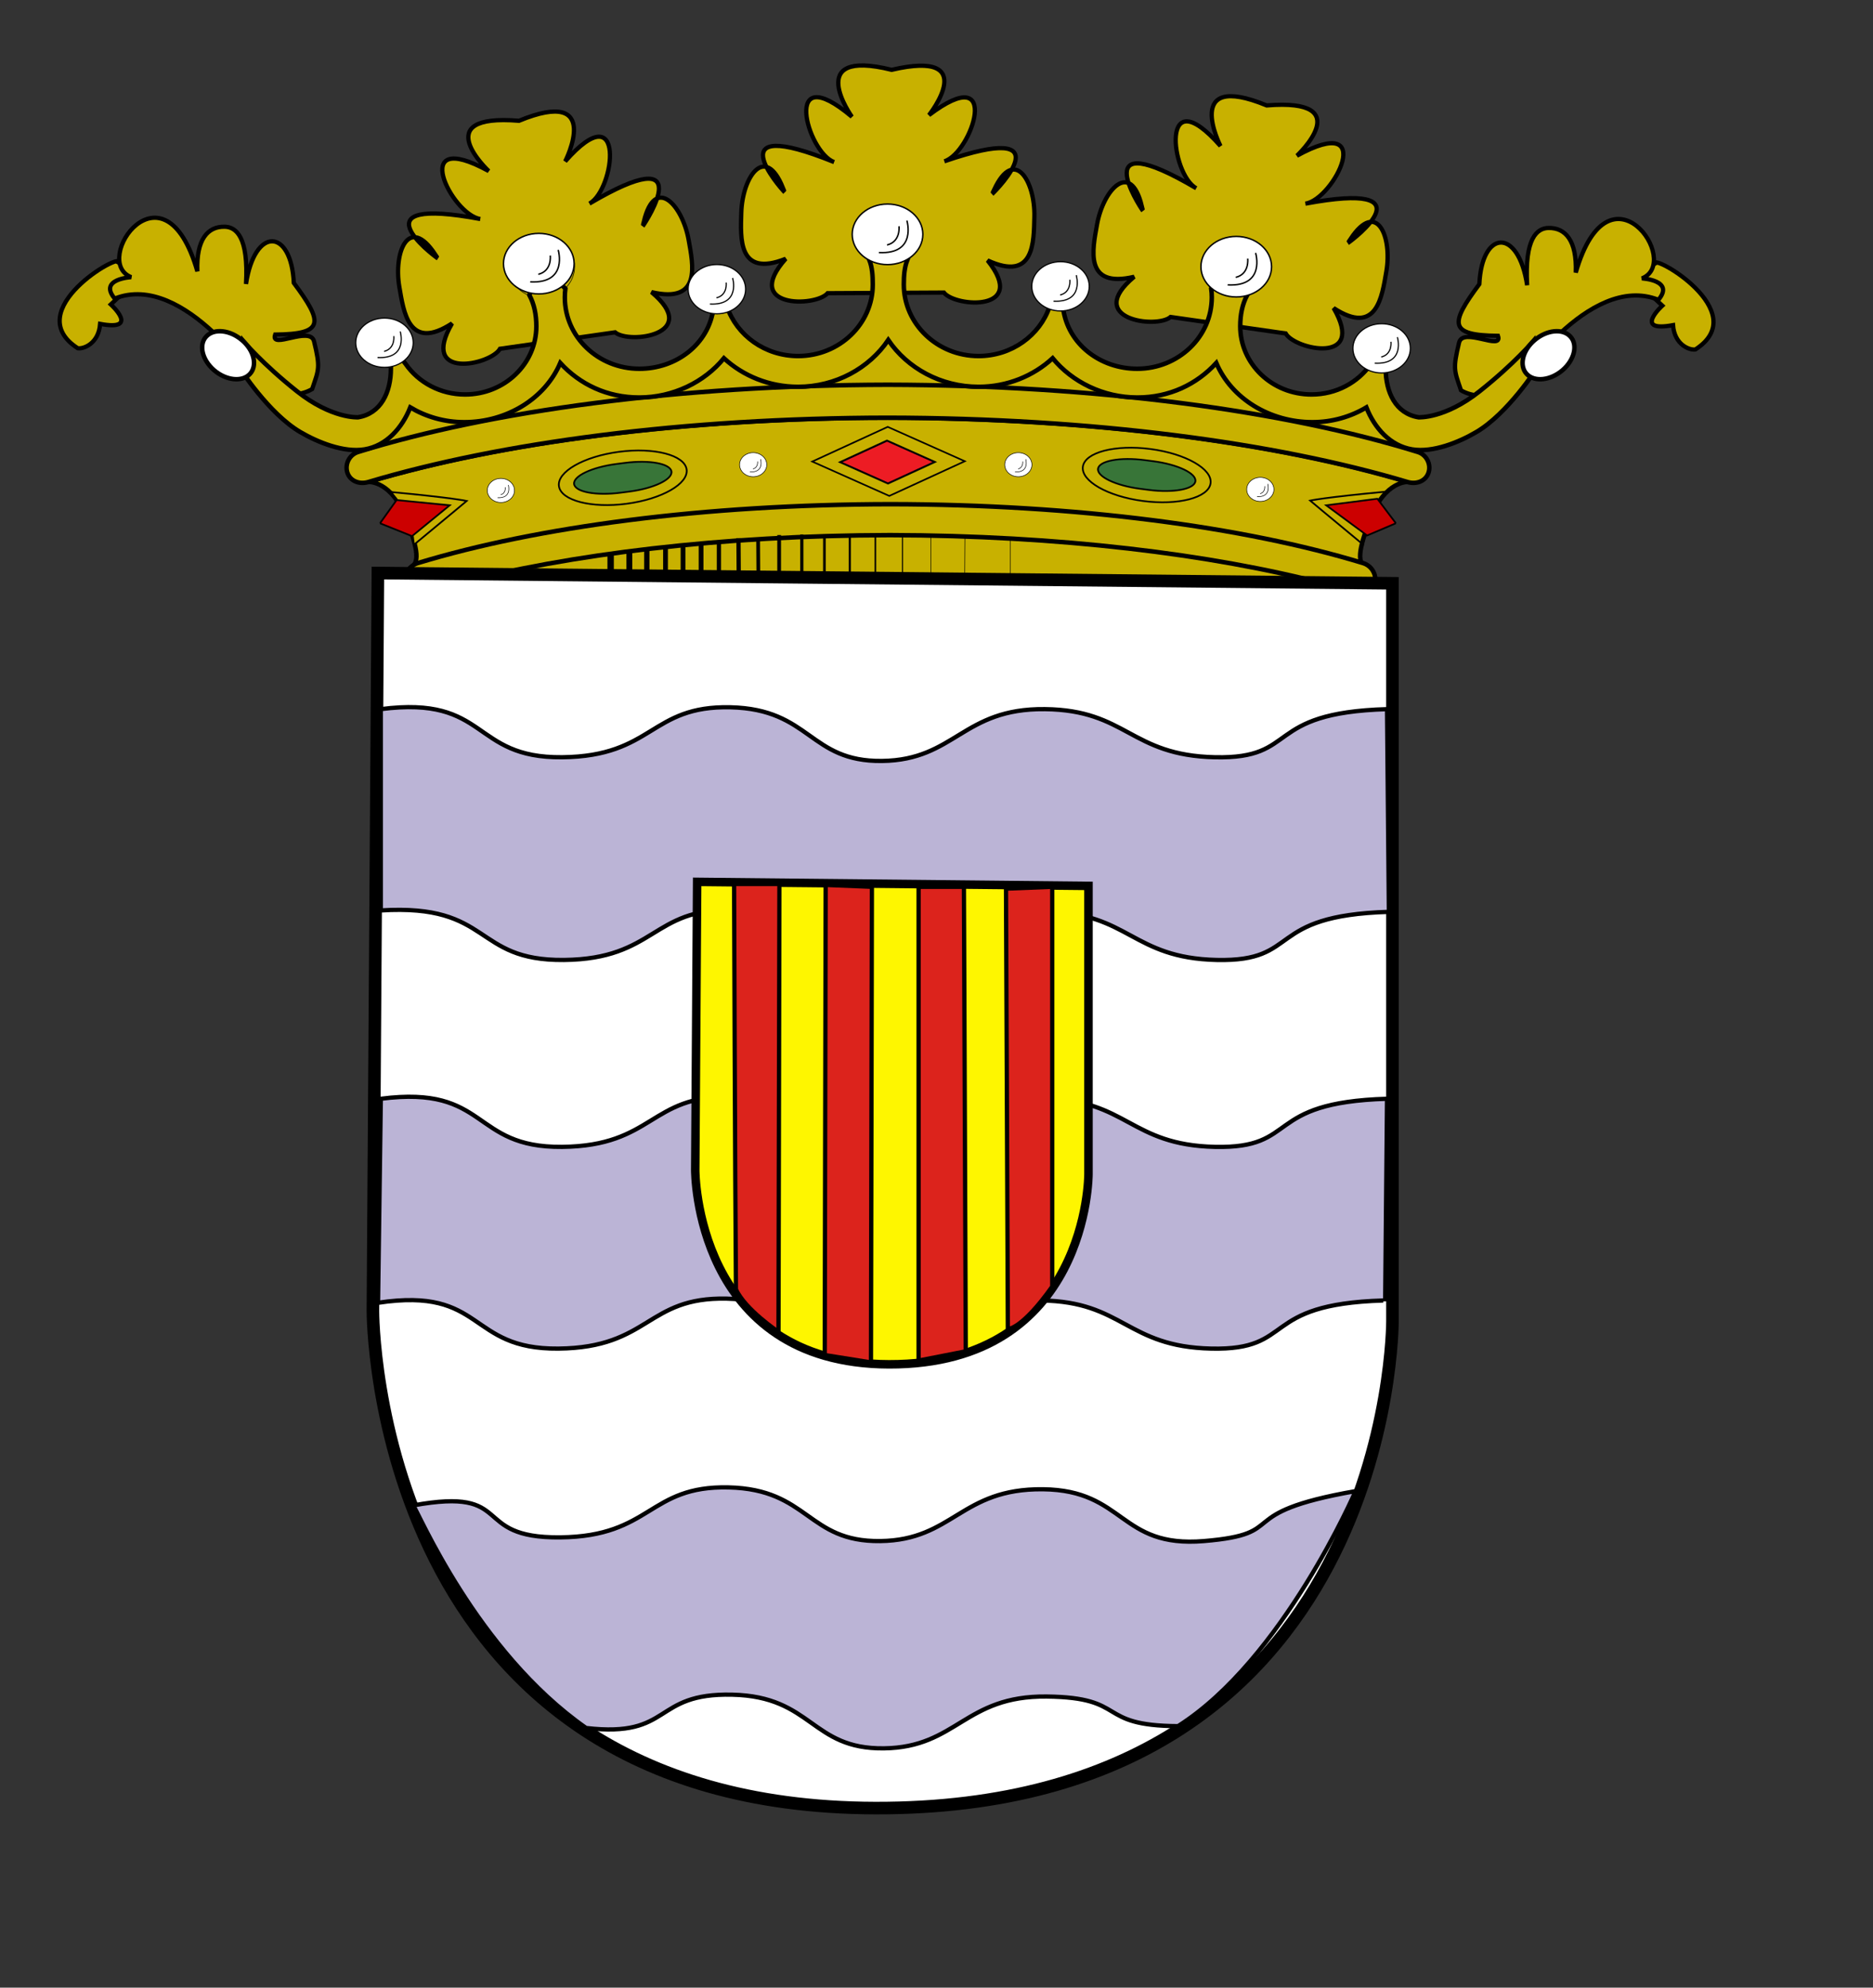 <?xml version="1.0" encoding="UTF-8" standalone="no"?>
<!-- Created with Inkscape (http://www.inkscape.org/) -->
<svg
   xmlns:dc="http://purl.org/dc/elements/1.1/"
   xmlns:cc="http://web.resource.org/cc/"
   xmlns:rdf="http://www.w3.org/1999/02/22-rdf-syntax-ns#"
   xmlns:svg="http://www.w3.org/2000/svg"
   xmlns="http://www.w3.org/2000/svg"
   xmlns:xlink="http://www.w3.org/1999/xlink"
   xmlns:sodipodi="http://inkscape.sourceforge.net/DTD/sodipodi-0.dtd"
   xmlns:inkscape="http://www.inkscape.org/namespaces/inkscape"
   id="svg2"
   sodipodi:version="0.32"
   inkscape:version="0.43"
   width="330pt"
   height="350pt"
   sodipodi:docbase="F:\BLOG\WIKI\escudos\Buenos"
   sodipodi:docname="Escudo de Paracuellos.svg"
   version="1.0">
  <rect width="100%" height="100%" fill="#333333" stroke="none"/>
  <defs
     id="defs5">
    <linearGradient
       id="linearGradient2893">
      <stop
         style="stop-color:white;stop-opacity:0.314"
         offset="0"
         id="stop2895" />
      <stop
         style="stop-color:white;stop-opacity:0.251"
         offset="0.19"
         id="stop2897" />
      <stop
         style="stop-color:#6b6b6b;stop-opacity:0.125"
         offset="0.6"
         id="stop2901" />
      <stop
         style="stop-color:black;stop-opacity:0.125"
         offset="1"
         id="stop2899" />
    </linearGradient>
    <radialGradient
       cx="221.445"
       cy="226.331"
       r="300"
       fx="221.445"
       fy="226.331"
       id="radialGradient3163"
       xlink:href="#linearGradient2893"
       gradientUnits="userSpaceOnUse"
       gradientTransform="matrix(1.353,0,0,1.349,-77.629,-85.747)" />
  </defs>
  <sodipodi:namedview
     inkscape:window-height="578"
     inkscape:window-width="841"
     inkscape:pageshadow="2"
     inkscape:pageopacity="0.0"
     borderopacity="1.0"
     bordercolor="#666666"
     pagecolor="#ffffff"
     id="base"
     inkscape:zoom="0.19343314"
     inkscape:cx="-985.39206"
     inkscape:cy="-20.016252"
     inkscape:window-x="-4"
     inkscape:window-y="-4"
     inkscape:current-layer="svg2"
     showgrid="false"
     showguides="true"
     inkscape:guide-bbox="true" />
  <g
     id="layer4"
     transform="translate(-26.329,530.51)" />
  <g
     id="g7273"
     transform="translate(920.215,-201.62)">
    <g
       transform="translate(178.495,81.466)"
       id="g7207">
      <g
         id="g3533"
         transform="translate(99.614,-105.097)">
        <path
           sodipodi:nodetypes="cscc"
           id="path3465"
           d="M -1170.465,286.901 C -1169.437,284.159 -1193.884,298.096 -1180.061,307.007 C -1178.69,307.235 -1175.149,305.921 -1174.806,301.295 C -1165.325,303.065 -1172.293,296.725 -1172.293,296.725 L -1164.982,289.871 L -1170.465,286.901 z "
           style="fill:#c8b100;fill-opacity:1;fill-rule:evenodd;stroke:#000000;stroke-width:1px;stroke-linecap:butt;stroke-linejoin:miter;stroke-opacity:1" />
        <path
           style="fill:#c8b100;fill-opacity:1;fill-rule:evenodd;stroke:#000000;stroke-width:1px;stroke-linecap:butt;stroke-linejoin:miter;stroke-opacity:1"
           d="M -1137.337,316.146 C -1137.337,316.146 -1130.254,319.687 -1124.999,316.602 C -1123.4,311.919 -1123.057,311.576 -1124.542,305.407 C -1125.447,301.649 -1134.938,307.464 -1133.681,303.808 C -1122.086,303.7 -1122.358,301.004 -1129.305,291.675 C -1129.895,278.879 -1138.472,278.342 -1140.535,291.927 C -1139.907,280.876 -1142.85,278.534 -1145.554,278.485 C -1149.519,278.414 -1152.244,281.429 -1151.959,288.957 C -1159.814,261.768 -1177.091,286.558 -1167.495,290.328 C -1167.495,290.328 -1175.263,290.728 -1171.379,295.354 C -1154.929,288.786 -1137.337,316.146 -1137.337,316.146 z "
           id="path3463"
           sodipodi:nodetypes="ccscccscscc" />
      </g>
      <path
         sodipodi:nodetypes="ccscccccccccscc"
         d="M -954.223,198.177 C -950.902,201.025 -933.781,198.7 -945.665,188.739 C -933.808,191.533 -935.908,182.269 -936.933,176.502 C -938.388,168.313 -944.806,161.225 -947.453,172.127 C -946.675,171.845 -947.738,173.287 -947.738,173.287 C -946.675,171.845 -934.44,152.771 -960.237,167.95 C -954.249,164.698 -951.585,141.747 -965.939,158.04 C -965.939,158.04 -956.86,140.311 -976.792,148.513 C -998.474,146.736 -983.902,160.315 -983.902,160.315 C -1002.945,149.883 -992.627,170.555 -985.889,171.575 C -1015.313,166.084 -997.315,179.854 -995.825,180.848 C -995.825,180.848 -997.315,179.854 -996.487,179.854 C -1002.688,170.504 -1006.31,179.354 -1004.89,187.55 C -1003.89,193.32 -1002.711,202.746 -992.513,196.082 C -1000.296,209.495 -983.406,205.852 -981.253,202.043 L -954.223,198.177 z "
         style="fill:#c8b100;fill-opacity:1;fill-rule:evenodd;stroke:#000000;stroke-width:1;stroke-linecap:butt;stroke-linejoin:miter;stroke-miterlimit:4;stroke-dasharray:none;stroke-opacity:1"
         id="path3328" />
      <path
         sodipodi:nodetypes="ccscccccccccscc"
         d="M -823.713,194.574 C -827.034,197.422 -844.155,195.097 -832.271,185.135 C -844.128,187.93 -842.028,178.665 -841.003,172.899 C -839.548,164.709 -833.13,157.621 -830.483,168.524 C -831.261,168.242 -830.198,169.683 -830.198,169.683 C -831.261,168.242 -843.495,149.167 -817.699,164.347 C -823.687,161.094 -826.351,138.144 -811.997,154.436 C -811.997,154.436 -821.076,136.708 -801.144,144.909 C -779.462,143.133 -794.034,156.711 -794.034,156.711 C -774.991,146.279 -785.309,166.952 -792.046,167.971 C -762.623,162.481 -780.621,176.251 -782.111,177.244 C -782.111,177.244 -780.621,176.251 -781.449,176.251 C -775.248,166.901 -771.626,175.751 -773.046,183.946 C -774.046,189.717 -775.225,199.143 -785.423,192.479 C -777.64,205.891 -794.53,202.248 -796.683,198.44 L -823.713,194.574 z "
         style="fill:#c8b100;fill-opacity:1;fill-rule:evenodd;stroke:#000000;stroke-width:1;stroke-linecap:butt;stroke-linejoin:miter;stroke-miterlimit:4;stroke-dasharray:none;stroke-opacity:1"
         id="path3408" />
      <path
         sodipodi:nodetypes="ccscccccccccscc"
         d="M -904.279,188.991 C -907.146,192.296 -924.423,192.51 -914.13,180.911 C -925.449,185.416 -924.731,175.944 -924.565,170.089 C -924.328,161.775 -919.02,153.821 -914.801,164.217 C -915.612,164.053 -914.349,165.322 -914.349,165.322 C -915.612,164.053 -930.515,146.981 -902.769,158.208 C -909.17,155.87 -915.175,133.56 -898.584,147.568 C -898.584,147.568 -910.168,131.365 -889.248,136.55 C -868.061,131.609 -880.481,147.18 -880.481,147.18 C -863.177,134.065 -870.347,156.029 -876.862,158.026 C -848.564,148.275 -864.345,164.538 -865.673,165.74 C -865.673,165.74 -864.345,164.538 -865.164,164.66 C -860.403,154.501 -855.521,162.723 -855.722,171.038 C -855.864,176.893 -855.646,186.39 -866.712,181.295 C -857.044,193.42 -874.286,192.297 -876.974,188.846 L -904.279,188.991 z "
         style="fill:#c8b100;fill-opacity:1;fill-rule:evenodd;stroke:#000000;stroke-width:1;stroke-linecap:butt;stroke-linejoin:miter;stroke-miterlimit:4;stroke-dasharray:none;stroke-opacity:1"
         id="path3410" />
      <path
         id="path831"
         style="font-size:12px;fill:none;stroke:#000000;stroke-width:0.138"
         d="M -979.188,182.698 C -979.188,178.596 -975.72,175.279 -971.449,175.279 C -967.197,175.279 -963.714,178.596 -963.714,182.698 C -963.714,186.785 -967.183,190.102 -971.449,190.102 C -975.72,190.102 -979.188,186.785 -979.188,182.698 z " />
      <path
         id="path1488"
         style="font-size:12px;fill:none;stroke:#000000;stroke-width:1.623"
         d="M -964.837,263.897 L -964.977,252.257 M -960.224,264.464 L -960.224,251.406" />
      <path
         id="path1489"
         style="font-size:12px;fill:none;stroke:#000000;stroke-width:1.714"
         d="M -969.449,262.903 L -969.449,252.682" />
      <path
         id="path1490"
         style="font-size:12px;fill:none;stroke:#000000;stroke-width:1.841"
         d="M -973.673,262.074 L -973.673,253.562" />
      <path
         id="path1491"
         style="font-size:12px;fill:none;stroke:#000000;stroke-width:1.96"
         d="M -978.286,260.939 L -978.286,254.273" />
      <path
         id="path1492"
         style="font-size:12px;fill:none;stroke:#000000;stroke-width:2.08"
         d="M -983.027,260.372 L -983.027,255.408" />
      <path
         id="path1493"
         style="font-size:12px;fill:none;stroke:#000000;stroke-width:2.452"
         d="M -988.045,259.238 L -988.045,256.826" />
      <path
         style="fill:#c8b100;fill-opacity:1;fill-rule:evenodd;stroke:#000000;stroke-width:1.005;stroke-linecap:butt;stroke-linejoin:miter;stroke-miterlimit:4;stroke-dasharray:none;stroke-opacity:1"
         d="M -1013.632,226.186 L -1024.789,218.802 L -1012.031,221.215 L -1003.948,213.766 L -986.165,216.071 L -968.445,202.672 L -946.595,209.502 L -928.329,200.063 L -910.064,206.768 L -890.435,199.498 L -871.414,208.549 L -853.85,200.063 L -841.146,210.246 L -812.426,203.845 L -795.648,216.159 L -776.377,213.151 L -766.254,222.692 L -752.616,220.481 L -769.793,227.948 L -1013.632,226.186 z "
         id="path10436"
         sodipodi:nodetypes="cccccccccccccccccccc" />
      <path
         id="path834"
         style="font-size:12px;fill:#c8b100"
         d="M -890.405,239.139 C -934.71,239.226 -974.476,244.84 -1002.466,253.552 C -1000.14,252.437 -1000.349,249.541 -1003.242,242.01 C -1006.736,232.897 -1012.182,233.297 -1012.182,233.297 C -981.237,224.058 -938.161,218.278 -890.218,218.216 C -842.256,218.278 -798.835,224.058 -767.887,233.297 C -767.887,233.297 -773.336,232.897 -776.83,242.01 C -779.72,249.541 -779.935,252.437 -777.606,253.552 C -805.593,244.84 -846.103,239.226 -890.405,239.139" />
      <path
         style="fill:#c8b100;fill-opacity:1;fill-rule:evenodd;stroke:#000000;stroke-width:0.406;stroke-linecap:butt;stroke-linejoin:miter;stroke-miterlimit:4;stroke-dasharray:none;stroke-opacity:1"
         d="M -790.934,237.683 C -790.934,237.683 -787.49,236.924 -773.157,235.592 C -776.716,239.867 -778.034,242.79 -778.529,247.979 C -787.434,240.624 -790.934,237.683 -790.934,237.683 z "
         id="path9561"
         sodipodi:nodetypes="cccc" />
      <path
         id="path835"
         style="font-size:12px;fill:none;stroke:#000000;stroke-width:1.055;stroke-linejoin:round"
         d="M -890.405,239.139 C -934.71,239.226 -974.476,244.84 -1002.466,253.552 C -1000.14,252.437 -1000.349,249.541 -1003.242,242.01 C -1006.736,232.897 -1012.182,233.297 -1012.182,233.297 C -981.237,224.058 -938.161,218.278 -890.218,218.216 C -842.256,218.278 -798.835,224.058 -767.887,233.297 C -767.887,233.297 -773.336,232.897 -776.83,242.01 C -779.72,249.541 -779.935,252.437 -777.606,253.552 C -805.593,244.84 -846.103,239.226 -890.405,239.139 z " />
      <path
         id="path836"
         style="font-size:12px;fill:#c8b100"
         d="M -890.218,218.227 C -938.161,218.303 -981.237,224.069 -1012.182,233.323 C -1014.245,233.947 -1016.427,233.13 -1017.096,231.157 C -1017.764,229.181 -1016.654,226.914 -1014.59,226.274 C -983.512,216.639 -939.325,210.59 -890.207,210.488 C -841.077,210.579 -796.722,216.639 -765.64,226.274 C -763.577,226.914 -762.466,229.181 -763.135,231.157 C -763.807,233.13 -765.989,233.947 -768.048,233.323 C -798.997,224.069 -842.256,218.303 -890.218,218.227" />
      <path
         id="path837"
         style="font-size:12px;fill:none;stroke:#000000;stroke-width:1.055"
         d="M -890.218,218.227 C -938.161,218.303 -981.237,224.069 -1012.182,233.323 C -1014.245,233.947 -1016.427,233.13 -1017.096,231.157 C -1017.764,229.181 -1016.654,226.914 -1014.59,226.274 C -983.512,216.639 -939.325,210.59 -890.207,210.488 C -841.077,210.579 -796.722,216.639 -765.64,226.274 C -763.577,226.914 -762.466,229.181 -763.135,231.157 C -763.807,233.13 -765.989,233.947 -768.048,233.323 C -798.997,224.069 -842.256,218.303 -890.218,218.227 z " />
      <path
         style="fill:#c8b100;fill-opacity:1;fill-rule:evenodd;stroke:#000000;stroke-width:0.406;stroke-linecap:butt;stroke-linejoin:miter;stroke-miterlimit:4;stroke-dasharray:none;stroke-opacity:1"
         d="M -989.071,237.765 C -989.071,237.765 -992.515,237.007 -1006.848,235.674 C -1003.289,239.949 -1001.971,242.873 -1001.476,248.061 C -992.571,240.706 -989.071,237.765 -989.071,237.765 z "
         id="path6940"
         sodipodi:nodetypes="cccc" />
      <path
         id="path869"
         style="font-size:12px;fill:#cc0000;fill-opacity:1;stroke:#000000;stroke-width:0.406;stroke-miterlimit:4;stroke-dasharray:none"
         d="M -1009.439,243.009 L -1005.542,237.557 L -993.067,238.791 L -1001.919,246.031 L -1009.439,243.009"
         sodipodi:nodetypes="ccccc" />
      <path
         id="path877"
         style="font-size:12px;fill:#cc0000;fill-opacity:1;stroke:#000000;stroke-width:0.406;stroke-miterlimit:4;stroke-dasharray:none"
         d="M -770.795,243.009 L -775.144,237.254 L -787.164,238.791 L -777.552,245.879 L -770.795,243.009" />
      <path
         id="path878"
         style="font-size:12px;fill:#c8b100;fill-opacity:1;stroke:#000000;stroke-width:1.055"
         d="M -997.337,259.242 C -969.656,251.387 -932.018,246.518 -890.207,246.442 C -848.399,246.518 -810.575,251.387 -782.894,259.242" />
      <g
         id="g5325"
         transform="matrix(-1,0,0,1,-1880.493,-104.808)">
        <path
           sodipodi:nodetypes="cscc"
           id="path5327"
           d="M -1170.465,286.901 C -1169.437,284.159 -1193.884,298.096 -1180.061,307.007 C -1178.69,307.235 -1175.149,305.921 -1174.806,301.295 C -1165.325,303.065 -1172.293,296.725 -1172.293,296.725 L -1164.982,289.871 L -1170.465,286.901 z "
           style="fill:#c8b100;fill-opacity:1;fill-rule:evenodd;stroke:#000000;stroke-width:1px;stroke-linecap:butt;stroke-linejoin:miter;stroke-opacity:1" />
        <path
           style="fill:#c8b100;fill-opacity:1;fill-rule:evenodd;stroke:#000000;stroke-width:1px;stroke-linecap:butt;stroke-linejoin:miter;stroke-opacity:1"
           d="M -1137.337,316.146 C -1137.337,316.146 -1130.254,319.687 -1124.999,316.602 C -1123.4,311.919 -1123.057,311.576 -1124.542,305.407 C -1125.447,301.649 -1134.938,307.464 -1133.681,303.808 C -1122.086,303.7 -1122.358,301.004 -1129.305,291.675 C -1129.895,278.879 -1138.472,278.342 -1140.535,291.927 C -1139.907,280.876 -1142.85,278.534 -1145.554,278.485 C -1149.519,278.414 -1152.244,281.429 -1151.959,288.957 C -1159.814,261.768 -1177.091,286.558 -1167.495,290.328 C -1167.495,290.328 -1175.263,290.728 -1171.379,295.354 C -1154.929,288.786 -1137.337,316.146 -1137.337,316.146 z "
           id="path5329"
           sodipodi:nodetypes="ccscccscscc" />
      </g>
      <path
         id="path911"
         style="font-size:12px;fill:#c8b100;fill-opacity:1;stroke:#000000;stroke-width:1.055"
         d="M -889.948,180.274 L -885.53,181.096 C -886.242,182.901 -886.389,184.874 -886.389,186.952 C -886.389,196.213 -878.518,203.748 -868.827,203.748 C -861.048,203.748 -854.424,198.88 -852.148,192.155 C -851.893,192.333 -850.473,186.08 -849.74,186.157 C -849.125,186.222 -849.19,192.653 -848.964,192.536 C -847.839,201.005 -840.182,206.735 -831.563,206.735 C -821.886,206.735 -814.04,199.24 -814.04,189.961 C -814.04,189.27 -814.079,188.58 -814.173,187.911 L -808.673,182.404 L -805.719,189.423 C -806.894,191.628 -807.361,194.102 -807.361,196.755 C -807.361,205.609 -799.867,212.77 -790.615,212.77 C -784.795,212.77 -779.684,209.939 -776.682,205.645 L -773.163,201.122 L -773.188,206.67 C -773.188,212.243 -770.859,217.242 -765.478,218.125 C -765.478,218.125 -759.299,218.51 -751.115,212.014 C -742.923,205.518 -738.412,200.137 -738.412,200.137 L -737.707,206.644 C -737.707,206.644 -744.505,217.268 -751.906,221.598 C -755.949,223.982 -762.092,226.478 -766.977,225.671 C -772.146,224.825 -775.827,220.636 -777.725,215.807 C -781.409,217.998 -785.758,219.277 -790.417,219.277 C -800.427,219.277 -809.424,213.729 -812.983,205.376 C -817.588,210.397 -824,213.485 -831.52,213.485 C -839.514,213.485 -846.836,209.849 -851.426,204.261 C -855.937,208.413 -862.069,210.975 -868.827,210.975 C -877.676,210.975 -885.57,206.593 -890.045,199.981 C -894.513,206.593 -902.399,210.975 -911.235,210.975 C -917.989,210.975 -924.135,208.413 -928.65,204.261 C -933.222,209.849 -940.558,213.485 -948.549,213.485 C -956.072,213.485 -962.485,210.397 -967.093,205.376 C -970.648,213.729 -979.641,219.277 -989.655,219.277 C -994.317,219.277 -998.649,217.998 -1002.33,215.807 C -1004.245,220.636 -1007.926,224.825 -1013.081,225.671 C -1017.966,226.478 -1024.108,223.982 -1028.163,221.598 C -1035.568,217.268 -1042.358,206.644 -1042.358,206.644 L -1041.646,200.137 C -1041.646,200.137 -1037.131,205.518 -1028.954,212.014 C -1020.762,218.521 -1014.59,218.125 -1014.59,218.125 C -1009.209,217.242 -1006.884,212.243 -1006.884,206.67 L -1006.909,201.122 L -1003.39,205.645 C -1000.392,209.939 -995.263,212.77 -989.454,212.77 C -980.205,212.77 -972.711,205.609 -972.711,196.755 C -972.711,194.102 -973.182,191.628 -974.357,189.423 L -971.403,182.404 L -965.896,187.911 C -965.978,188.58 -966.029,189.27 -966.029,189.961 C -966.029,199.24 -958.193,206.735 -948.509,206.735 C -939.875,206.735 -932.233,201.005 -931.108,192.536 C -930.868,192.653 -930.932,186.222 -930.321,186.157 C -929.595,186.08 -928.165,192.333 -927.924,192.155 C -925.634,198.88 -919.02,203.748 -911.217,203.748 C -901.529,203.748 -893.683,196.213 -893.683,186.952 C -893.683,184.874 -893.805,182.901 -894.527,181.096 L -889.948,180.274" />
      <path
         style="fill:#ffffff;stroke:#010101;stroke-width:0.341"
         d="M -881.915,175.172 C -881.915,179.097 -885.631,182.281 -890.212,182.281 C -894.793,182.281 -898.511,179.097 -898.511,175.172 C -898.511,171.247 -894.793,168.063 -890.212,168.063 C -885.631,168.065 -881.915,171.248 -881.915,175.172 z M -887.523,173.269 C -887.523,173.269 -887.056,176.875 -890.329,177.674 M -885.667,171.942 C -885.667,171.942 -883.246,179.905 -892.229,179.453"
         id="path6829" />
      <path
         id="path942"
         style="font-size:12px;fill:#cc0000"
         d="M -729.821,199.149 C -731.643,197.201 -735.418,197.612 -738.239,200.046 C -741.065,202.466 -741.884,206.03 -740.062,207.963 C -738.239,209.91 -734.465,209.489 -731.643,207.069 C -728.818,204.62 -727.999,201.071 -729.821,199.149" />
      <path
         id="path943"
         style="font-size:12px;fill:#ffffff;fill-opacity:1;stroke:#000000;stroke-width:1.055"
         d="M -729.821,199.149 C -731.643,197.201 -735.418,197.612 -738.239,200.046 C -741.065,202.466 -741.884,206.03 -740.062,207.963 C -738.239,209.91 -734.465,209.489 -731.643,207.069 C -728.818,204.62 -727.999,201.071 -729.821,199.149 z " />
      <path
         id="path946"
         style="font-size:12px;fill:#cc0000"
         d="M -1050.251,199.149 C -1048.418,197.201 -1044.655,197.612 -1041.829,200.046 C -1038.993,202.466 -1038.192,206.03 -1040.01,207.963 C -1041.829,209.91 -1045.607,209.489 -1048.429,207.069 C -1051.254,204.62 -1052.07,201.071 -1050.251,199.149" />
      <path
         id="path947"
         style="font-size:12px;fill:#ffffff;fill-opacity:1;stroke:#000000;stroke-width:1.055"
         d="M -1050.251,199.149 C -1048.418,197.201 -1044.655,197.612 -1041.829,200.046 C -1038.993,202.466 -1038.192,206.03 -1040.01,207.963 C -1041.829,209.91 -1045.607,209.489 -1048.429,207.069 C -1051.254,204.62 -1052.07,201.071 -1050.251,199.149 z " />
      <path
         style="fill:#ffffff;stroke:#010101;stroke-width:0.341"
         d="M -799.993,182.77 C -799.993,186.695 -803.709,189.879 -808.29,189.879 C -812.871,189.879 -816.589,186.695 -816.589,182.77 C -816.589,178.845 -812.871,175.661 -808.29,175.661 C -803.709,175.662 -799.993,178.846 -799.993,182.77 z M -805.601,180.867 C -805.601,180.867 -805.134,184.472 -808.407,185.272 M -803.745,179.54 C -803.745,179.54 -801.324,187.503 -810.307,187.05"
         id="path6827" />
      <path
         style="fill:#ffffff;stroke:#010101;stroke-width:0.341"
         d="M -963.834,182.054 C -963.834,185.979 -967.549,189.163 -972.131,189.163 C -976.712,189.163 -980.43,185.979 -980.43,182.054 C -980.43,178.129 -976.712,174.945 -972.131,174.945 C -967.549,174.947 -963.834,178.13 -963.834,182.054 z M -969.442,180.151 C -969.442,180.151 -968.975,183.757 -972.248,184.556 M -967.586,178.824 C -967.586,178.824 -965.165,186.787 -974.148,186.335"
         id="path6831" />
      <path
         style="fill:#ffffff;stroke:#010101;stroke-width:0.277"
         d="M -767.388,201.941 C -767.388,205.133 -770.41,207.723 -774.137,207.723 C -777.863,207.723 -780.888,205.133 -780.888,201.941 C -780.888,198.748 -777.863,196.158 -774.137,196.158 C -770.41,196.159 -767.388,198.749 -767.388,201.941 z M -771.949,200.393 C -771.949,200.393 -771.57,203.325 -774.232,203.976 M -770.44,199.313 C -770.44,199.313 -768.471,205.791 -775.778,205.422"
         id="path6833" />
      <path
         style="fill:#ffffff;stroke:#010101;stroke-width:0.277"
         d="M -842.825,187.383 C -842.825,190.575 -845.847,193.165 -849.574,193.165 C -853.3,193.165 -856.325,190.575 -856.325,187.383 C -856.325,184.19 -853.3,181.6 -849.574,181.6 C -845.847,181.601 -842.825,184.191 -842.825,187.383 z M -847.387,185.835 C -847.387,185.835 -847.007,188.767 -849.669,189.418 M -845.877,184.755 C -845.877,184.755 -843.908,191.233 -851.215,190.864"
         id="path6835" />
      <path
         style="fill:#ffffff;stroke:#010101;stroke-width:0.277"
         d="M -923.556,188.049 C -923.556,191.242 -926.578,193.831 -930.305,193.831 C -934.031,193.831 -937.056,191.242 -937.056,188.049 C -937.056,184.856 -934.031,182.267 -930.305,182.267 C -926.578,182.268 -923.556,184.857 -923.556,188.049 z M -928.117,186.501 C -928.117,186.501 -927.738,189.434 -930.4,190.084 M -926.608,185.421 C -926.608,185.421 -924.639,191.899 -931.946,191.531"
         id="path6837" />
      <path
         style="fill:#ffffff;stroke:#010101;stroke-width:0.277"
         d="M -1001.64,200.617 C -1001.64,203.81 -1004.662,206.4 -1008.389,206.4 C -1012.115,206.4 -1015.139,203.81 -1015.139,200.617 C -1015.139,197.425 -1012.115,194.835 -1008.389,194.835 C -1004.662,194.836 -1001.64,197.426 -1001.64,200.617 z M -1006.201,199.069 C -1006.201,199.069 -1005.822,202.002 -1008.484,202.653 M -1004.692,197.99 C -1004.692,197.99 -1002.723,204.467 -1010.029,204.099"
         id="path6839" />
      <path
         id="path6857"
         d="M -953.313,226.235 L -953.313,226.235 C -961.594,227.325 -967.905,230.941 -967.405,234.308 L -967.405,234.308 C -966.905,237.676 -959.787,239.52 -951.506,238.429 L -951.506,238.429 C -943.222,237.338 -936.915,233.724 -937.411,230.356 L -937.411,230.356 C -937.909,226.991 -945.028,225.143 -953.313,226.235 z "
         style="fill:#c8b100;fill-opacity:1;stroke:#010101;stroke-width:0.402" />
      <path
         id="path6859"
         d="M -951.911,228.834 L -953.921,229.093 C -959.683,229.839 -964.128,231.952 -963.846,233.813 L -963.846,233.813 C -963.566,235.674 -958.667,236.579 -952.905,235.833 L -950.892,235.573 C -945.13,234.828 -940.685,232.714 -940.967,230.853 L -940.967,230.853 C -941.25,228.992 -946.149,228.087 -951.911,228.834 z "
         style="fill:#387538;fill-opacity:1;stroke:#010101;stroke-width:0.402" />
      <path
         id="path6869"
         d="M -828.422,225.581 L -828.422,225.581 C -820.141,226.671 -813.83,230.287 -814.33,233.654 L -814.33,233.654 C -814.83,237.022 -821.948,238.866 -830.229,237.775 L -830.229,237.775 C -838.513,236.684 -844.82,233.07 -844.324,229.702 L -844.324,229.702 C -843.826,226.337 -836.708,224.489 -828.422,225.581 z "
         style="fill:#c8b100;fill-opacity:1;stroke:#010101;stroke-width:0.402" />
      <path
         id="path6871"
         d="M -829.824,228.18 L -827.814,228.439 C -822.052,229.185 -817.607,231.298 -817.89,233.159 L -817.89,233.159 C -818.169,235.02 -823.068,235.925 -828.83,235.179 L -830.843,234.919 C -836.605,234.174 -841.05,232.06 -840.768,230.199 L -840.768,230.199 C -840.485,228.338 -835.586,227.433 -829.824,228.18 z "
         style="fill:#387538;fill-opacity:1;stroke:#010101;stroke-width:0.402" />
      <polygon
         id="polygon6936"
         points="255.138,368.051 266.721,374.49 255.138,380.929 243.557,374.49 255.138,368.051 "
         style="fill:#c8b100;fill-opacity:1;stroke:#010101;stroke-width:0.291;stroke-miterlimit:4;stroke-dasharray:none"
         transform="matrix(1.547,-3.358214e-3,2.839799e-2,1.259,-1295.316,-242.144)" />
      <polygon
         id="polygon6938"
         points="255.138,371.107 261.223,374.49 255.138,377.872 249.054,374.49 255.138,371.107 "
         style="fill:#ed1c24;fill-opacity:1;stroke:#010101;stroke-width:0.291;stroke-miterlimit:4;stroke-dasharray:none"
         transform="matrix(1.826,-3.964615e-3,3.352588e-2,1.487,-1368.663,-327.216)" />
      <path
         style="fill:#ffffff;stroke:#010101;stroke-width:0.133"
         d="M -977.848,235.305 C -977.848,236.868 -979.278,238.135 -981.042,238.135 C -982.805,238.135 -984.236,236.868 -984.236,235.305 C -984.236,233.743 -982.805,232.476 -981.042,232.476 C -979.278,232.477 -977.848,233.744 -977.848,235.305 z M -980.006,234.548 C -980.006,234.548 -979.827,235.983 -981.087,236.301 M -979.292,234.02 C -979.292,234.02 -978.36,237.189 -981.818,237.009"
         id="path3320" />
      <path
         style="fill:#ffffff;stroke:#010101;stroke-width:0.133"
         d="M -918.582,229.258 C -918.582,230.82 -920.013,232.087 -921.776,232.087 C -923.54,232.087 -924.971,230.82 -924.971,229.258 C -924.971,227.696 -923.54,226.429 -921.776,226.429 C -920.013,226.429 -918.582,227.696 -918.582,229.258 z M -920.741,228.501 C -920.741,228.501 -920.562,229.936 -921.822,230.254 M -920.027,227.972 C -920.027,227.972 -919.095,231.142 -922.553,230.962"
         id="path3322" />
      <path
         style="fill:#ffffff;stroke:#010101;stroke-width:0.133"
         d="M -856.293,229.258 C -856.293,230.82 -857.724,232.087 -859.487,232.087 C -861.251,232.087 -862.682,230.82 -862.682,229.258 C -862.682,227.696 -861.251,226.429 -859.487,226.429 C -857.724,226.429 -856.293,227.696 -856.293,229.258 z M -858.452,228.501 C -858.452,228.501 -858.273,229.936 -859.533,230.254 M -857.738,227.972 C -857.738,227.972 -856.806,231.142 -860.264,230.962"
         id="path3324" />
      <path
         style="fill:#ffffff;stroke:#010101;stroke-width:0.133"
         d="M -799.447,235.059 C -799.447,236.621 -800.878,237.888 -802.641,237.888 C -804.405,237.888 -805.836,236.621 -805.836,235.059 C -805.836,233.497 -804.405,232.23 -802.641,232.23 C -800.878,232.23 -799.447,233.497 -799.447,235.059 z M -801.606,234.302 C -801.606,234.302 -801.426,235.737 -802.686,236.055 M -800.892,233.773 C -800.892,233.773 -799.96,236.943 -803.418,236.763"
         id="path3326" />
      <path
         id="path838"
         style="font-size:12px;fill:#c8b100"
         d="M -889.526,274.893 C -933.306,274.827 -972.526,269.588 -1000.512,261.068 C -1002.561,260.44 -1003.632,258.543 -1003.514,256.581 C -1003.55,254.674 -1002.493,252.944 -1000.512,252.341 C -972.526,243.832 -933.306,238.593 -889.526,238.528 C -845.752,238.593 -806.561,243.832 -778.571,252.341 C -776.591,252.944 -775.552,254.674 -775.588,256.581 C -775.48,258.543 -776.537,260.44 -778.571,261.068 C -806.561,269.588 -845.752,274.827 -889.526,274.893" />
      <path
         id="path840"
         style="font-size:12px;fill:#c8b100;fill-opacity:1"
         d="M -889.633,269.087 C -929.144,269.036 -964.855,264.425 -992.04,257.326 C -964.855,250.216 -929.144,245.871 -889.633,245.794 C -850.13,245.871 -814.228,250.216 -787.043,257.326 C -814.228,264.425 -850.13,269.036 -889.633,269.087" />
      <path
         id="path1477"
         style="font-size:12px;fill:none;stroke:#000000;stroke-width:0.253"
         d="M -886.701,269.328 L -886.701,245.631" />
      <path
         id="path1478"
         style="font-size:12px;fill:none;stroke:#000000;stroke-width:0.372"
         d="M -893.069,269.328 L -893.069,245.631" />
      <path
         id="path1479"
         style="font-size:12px;fill:none;stroke:#000000;stroke-width:0.499"
         d="M -899.08,269.328 L -899.08,245.631" />
      <path
         id="path1480"
         style="font-size:12px;fill:none;stroke:#000000;stroke-width:0.625"
         d="M -905.039,269.328 L -905.039,245.631" />
      <path
         id="path1481"
         style="font-size:12px;fill:none;stroke:#000000;stroke-width:0.752"
         d="M -910.349,269.328 L -910.349,245.631" />
      <path
         id="path1482"
         style="font-size:12px;fill:none;stroke:#000000;stroke-width:0.878"
         d="M -920.477,268.05 L -920.617,246.482 M -915.676,268.334 L -915.676,245.773" />
      <path
         id="path1483"
         style="font-size:12px;fill:none;stroke:#000000;stroke-width:0.998"
         d="M -929.826,267.081 L -929.826,247.209 M -925.089,267.648 L -925.23,246.5" />
      <path
         id="path1484"
         style="font-size:12px;fill:none;stroke:#000000;stroke-width:1.124"
         d="M -942.37,265.946 L -942.37,248.486 M -938.254,266.229 L -938.254,247.919 M -934.014,266.797 L -934.014,247.776" />
      <path
         id="path1485"
         style="font-size:12px;fill:none;stroke:#000000;stroke-width:1.251"
         d="M -946.766,265.803 L -946.766,248.913" />
      <path
         id="path1486"
         style="font-size:12px;fill:none;stroke:#000000;stroke-width:1.377"
         d="M -950.866,264.952 L -950.866,249.197" />
      <path
         id="path1487"
         style="font-size:12px;fill:none;stroke:#000000;stroke-width:1.504"
         d="M -955.262,264.525 L -955.262,249.905" />
      <path
         id="path1494"
         style="font-size:12px;fill:none;stroke:#000000;stroke-width:0.126"
         d="M -861.365,268.05 L -861.365,246.341 M -872.153,268.761 L -872.013,245.773 M -880.016,269.044 L -880.016,245.631" />
      <path
         id="path839"
         style="font-size:12px;fill:none;stroke:#000000;stroke-width:1.055"
         d="M -889.526,274.893 C -933.306,274.827 -972.526,269.588 -1000.512,261.068 C -1002.561,260.44 -1003.632,258.543 -1003.514,256.581 C -1003.55,254.674 -1002.493,252.944 -1000.512,252.341 C -972.526,243.832 -933.306,238.593 -889.526,238.528 C -845.752,238.593 -806.561,243.832 -778.571,252.341 C -776.591,252.944 -775.552,254.674 -775.588,256.581 C -775.48,258.543 -776.537,260.44 -778.571,261.068 C -806.561,269.588 -845.752,274.827 -889.526,274.893 z " />
      <path
         id="path859"
         style="font-size:12px;fill:none;stroke:#000000;stroke-width:1.055;stroke-linejoin:round"
         d="M -889.633,269.087 C -929.144,269.036 -964.855,264.425 -992.04,257.326 C -964.855,250.216 -929.144,245.871 -889.633,245.794 C -850.13,245.871 -814.228,250.216 -787.043,257.326 C -814.228,264.425 -850.13,269.036 -889.633,269.087 z " />
    </g>
    <g
       transform="translate(-537.896,151.746)"
       id="g3052">
      <path
         style="fill:#ffffff;fill-opacity:1;fill-rule:evenodd;stroke:#000000;stroke-width:2.956;stroke-linecap:butt;stroke-linejoin:miter;stroke-miterlimit:4;stroke-dasharray:none;stroke-opacity:1"
         d="M -55.206,360.082 L -55.206,186.822 L -293.548,184.416 L -294.717,357.676 C -294.717,357.676 -295.079,474.094 -176.714,474.385 C -54.946,474.682 -55.206,360.082 -55.206,360.082 z "
         id="path1835"
         sodipodi:nodetypes="ccccsc" />
      <path
         id="path2147"
         style="fill:#bbb4d6;fill-opacity:1;fill-rule:evenodd;stroke:#000000;stroke-width:1px;stroke-linecap:butt;stroke-linejoin:miter;stroke-opacity:1"
         d="M -56.486,216.368 C -85.815,217.237 -76.908,228.1 -96.895,227.665 C -116.882,227.231 -117.534,216.586 -136.869,216.368 C -156.205,216.151 -157.943,228.317 -175.106,228.534 C -192.269,228.752 -191.834,216.368 -210.735,215.934 C -229.636,215.499 -228.767,227.448 -250.275,227.665 C -271.783,227.883 -267.438,213.109 -292.857,216.368 L -292.857,263.629 C -266.569,262.008 -271.349,275.477 -249.841,275.26 C -228.333,275.043 -229.202,263.094 -210.301,263.528 C -191.4,263.963 -191.834,276.346 -174.671,276.129 C -157.508,275.912 -155.77,263.746 -136.435,263.963 C -117.099,264.18 -116.448,274.826 -96.46,275.26 C -76.473,275.695 -85.38,264.832 -56.051,263.963 L -56.486,216.368 z M -105.585,455.145 C -125.135,455.059 -117.099,448.411 -136.435,448.193 C -155.77,447.976 -157.508,460.142 -174.671,460.36 C -191.834,460.577 -191.4,448.193 -210.301,447.759 C -229.202,447.324 -224.197,457.95 -244.627,455.58 C -270.526,437.499 -284.167,404.509 -285.253,403.323 C -260.921,398.877 -272.218,411.043 -250.71,410.826 C -229.202,410.609 -230.071,398.66 -211.17,399.094 C -192.269,399.529 -192.703,411.912 -175.54,411.695 C -158.377,411.478 -156.639,399.311 -137.304,399.529 C -117.968,399.746 -119.425,413.355 -99.502,411.695 C -78.646,409.957 -93.636,405.177 -63.872,399.963 C -63.872,399.963 -80.924,439.526 -105.585,455.145 z M -56.92,355.41 L -56.486,307.848 C -85.815,308.717 -76.908,319.58 -96.895,319.145 C -116.882,318.711 -117.534,308.065 -136.869,307.848 C -156.205,307.631 -157.943,319.797 -175.106,320.014 C -192.269,320.231 -191.834,307.848 -210.735,307.413 C -229.636,306.979 -228.767,318.928 -250.275,319.145 C -271.783,319.362 -267.438,304.589 -292.857,307.848 L -293.509,355.744 C -268.307,351.95 -272.652,366.724 -251.144,366.506 C -229.636,366.289 -230.505,354.34 -211.604,354.775 C -192.703,355.209 -193.138,367.593 -175.975,367.375 C -158.812,367.158 -157.074,354.992 -137.738,355.209 C -118.403,355.426 -117.751,366.072 -97.764,366.506 C -77.777,366.941 -86.684,356.078 -57.355,355.209"
         sodipodi:nodetypes="csssssccsssccsscccsccssssscccsssccsscsssssc" />
      <path
         style="fill:#fef600;fill-opacity:1;fill-rule:evenodd;stroke:#000000;stroke-width:2;stroke-linecap:butt;stroke-linejoin:miter;stroke-miterlimit:4;stroke-dasharray:none;stroke-opacity:1"
         d="M -126.618,325.546 L -126.618,257.864 L -218.547,256.924 L -218.998,324.606 C -218.998,324.606 -219.137,370.083 -173.484,370.197 C -126.518,370.313 -126.618,325.546 -126.618,325.546 z "
         id="path2145"
         sodipodi:nodetypes="ccccsc" />
      <path
         style="fill:#dc231c;fill-opacity:1;fill-rule:evenodd;stroke:#000000;stroke-width:1px;stroke-linecap:butt;stroke-linejoin:miter;stroke-opacity:1"
         d="M -209.866,257.429 L -199.221,257.429 L -199.438,362.58 C -199.438,362.58 -207.259,357.365 -209.432,352.586 C -209.649,326.081 -209.866,257.429 -209.866,257.429 z "
         id="path3043"
         sodipodi:nodetypes="ccccc" />
      <path
         style="fill:#dc231c;fill-opacity:1;fill-rule:evenodd;stroke:#000000;stroke-width:1px;stroke-linecap:butt;stroke-linejoin:miter;stroke-opacity:1"
         d="M -188.358,257.646 L -177.496,258.081 L -177.713,369.749 L -188.576,368.011 L -188.358,257.646 z "
         id="path3046"
         sodipodi:nodetypes="ccccc" />
      <path
         style="fill:#dc231c;fill-opacity:1;fill-rule:evenodd;stroke:#000000;stroke-width:1px;stroke-linecap:butt;stroke-linejoin:miter;stroke-opacity:1"
         d="M -155.879,258.081 L -166.524,258.081 L -166.524,369.314 L -155.445,367.142 L -155.879,258.081 z "
         id="path3048"
         sodipodi:nodetypes="ccccc" />
      <path
         style="fill:#dc231c;fill-opacity:1;fill-rule:evenodd;stroke:#000000;stroke-width:1px;stroke-linecap:butt;stroke-linejoin:miter;stroke-opacity:1"
         d="M -135.131,258.081 L -145.994,258.515 L -145.559,361.928 C -145.559,361.928 -142.301,362.036 -135.131,351.934 C -135.131,325.972 -135.131,258.081 -135.131,258.081 z "
         id="path3050"
         sodipodi:nodetypes="ccccc" />
    </g>
  </g>
</svg>
